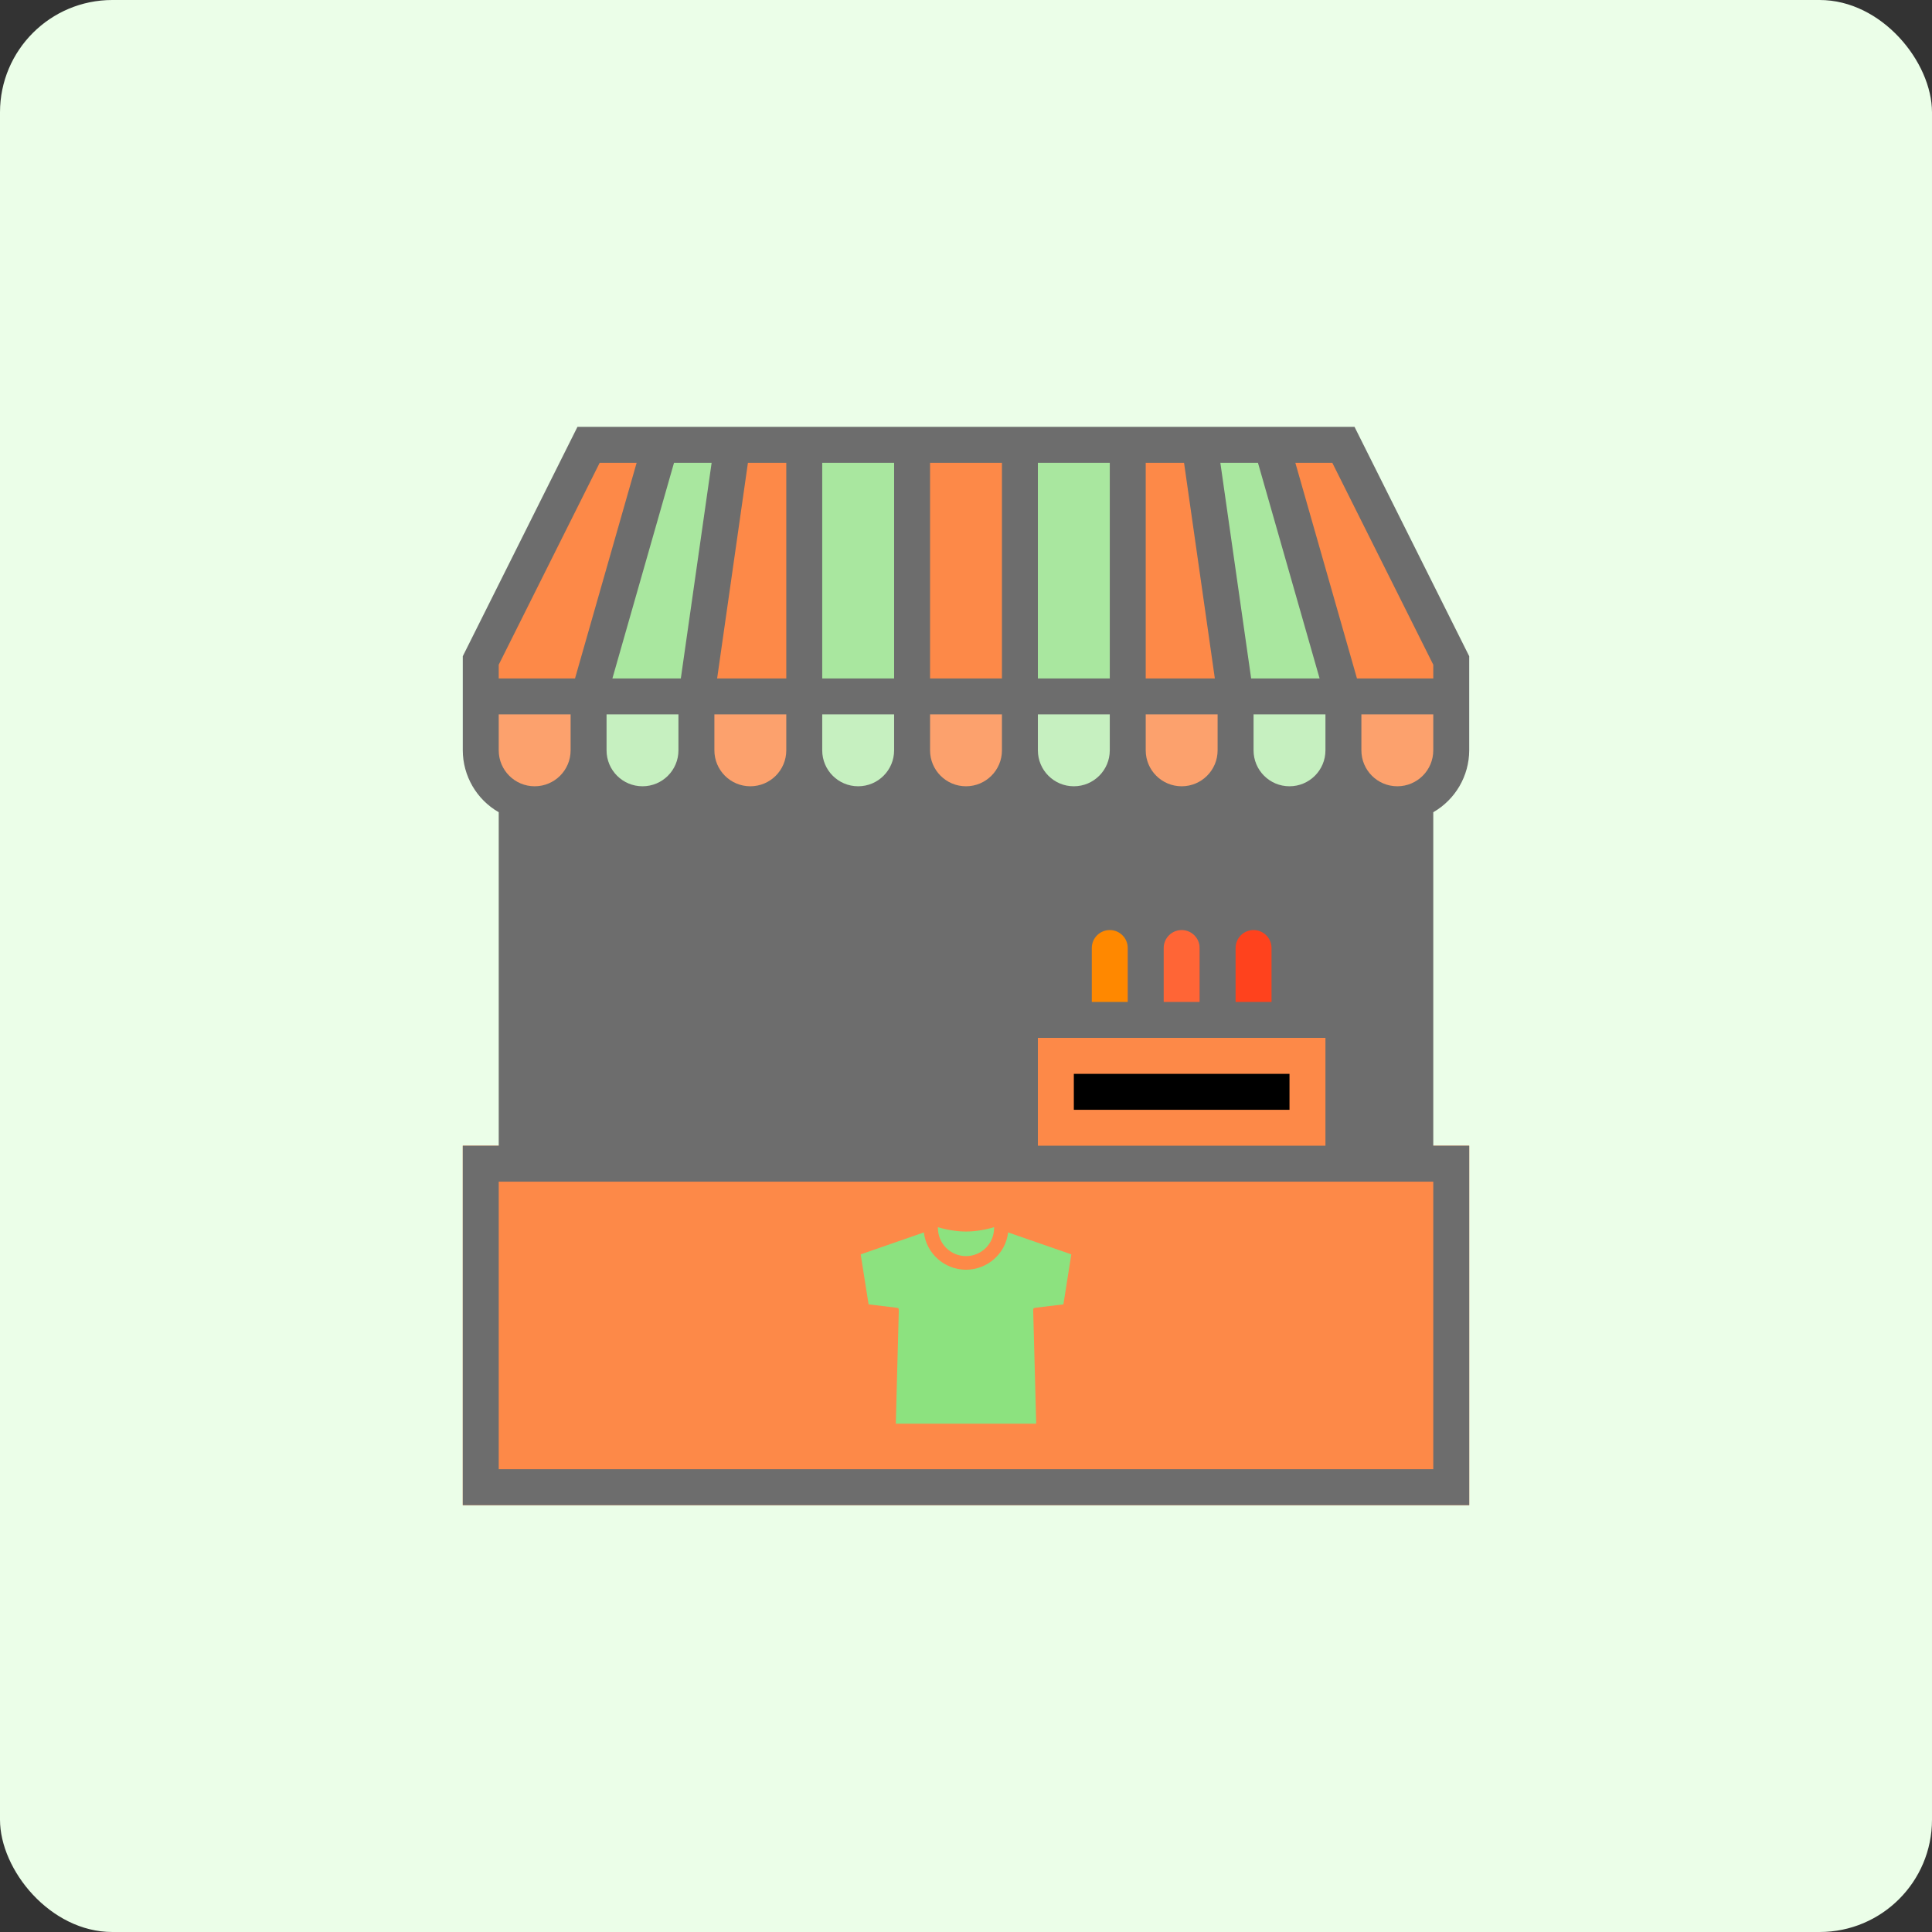 <svg width="86" height="86" viewBox="0 0 86 86" fill="none" xmlns="http://www.w3.org/2000/svg">
<rect x="0" y="0" width="86" height="86" fill="#333333" stroke="none"/>
<rect width="86" height="86" rx="5" fill="#EBFEE8"/>
<path d="M48.641 40.349L49.441 37.949L50.959 38.455L50.158 40.855L48.641 40.349Z" fill="#008100"/>
<path d="M51.841 40.345L52.641 37.945L54.159 38.452L53.359 40.851L51.841 40.345Z" fill="#008100"/>
<path d="M55.042 40.347L55.842 37.947L57.36 38.453L56.56 40.853L55.042 40.347Z" fill="#008100"/>
<path d="M49.4 39.801C48.075 39.801 47 40.875 47 42.201V46.201H51.8V42.201C51.8 40.875 50.725 39.801 49.4 39.801Z" fill="#FF8800"/>
<path d="M52.6 39.801C51.275 39.801 50.2 40.875 50.2 42.201V46.201H55V42.201C55 40.875 53.926 39.801 52.6 39.801Z" fill="#FF6536"/>
<path d="M55.8 39.801C54.475 39.801 53.4 40.875 53.4 42.201V46.201H58.2V42.201C58.2 40.875 57.126 39.801 55.8 39.801Z" fill="#FF421D"/>
<path d="M45.4 45.4H59.8V51.8H45.4V45.4Z" fill="#FD8948"/>
<path d="M40.6 19.801H45.4V31.001H40.6V19.801Z" fill="#FD8948"/>
<path d="M35.8 31.001V19.801H32.245L31 31.001H35.8Z" fill="#FD8948"/>
<path d="M35.8 19.801H40.6V31.001H35.8V19.801Z" fill="#A9E79F"/>
<path d="M31 31.001L32.245 19.801H28.689L26.2 31.001H31Z" fill="#A9E79F"/>
<path d="M59.801 31.001L57.312 19.801H53.756L55.001 31.001H59.801Z" fill="#A9E79F"/>
<path d="M28.689 19.801H26.2L21.4 29.401V31.001H26.2L28.689 19.801Z" fill="#FD8948"/>
<path d="M55 31.001L53.755 19.801H50.2V31.001H55Z" fill="#FD8948"/>
<path d="M45.4 19.801H50.2V31.001H45.4V19.801Z" fill="#A9E79F"/>
<path d="M59.799 19.801H57.31L59.799 31.001H64.599V29.401L59.799 19.801Z" fill="#FD8948"/>
<path d="M21.4 31V33.4C21.4 34.725 22.475 35.8 23.8 35.8C25.126 35.8 26.2 34.725 26.2 33.4V31H21.4Z" fill="#FCA16D"/>
<path d="M26.2 31V33.4C26.2 34.725 27.275 35.8 28.6 35.8C29.926 35.8 31 34.725 31 33.4V31H26.2Z" fill="#C6F0C0"/>
<path d="M31 31V33.4C31 34.725 32.075 35.8 33.4 35.8C34.725 35.8 35.8 34.725 35.8 33.4V31H31Z" fill="#FCA16D"/>
<path d="M35.8 31V33.4C35.8 34.725 36.874 35.8 38.2 35.8C39.525 35.8 40.6 34.725 40.6 33.4V31H35.8Z" fill="#C6F0C0"/>
<path d="M40.6 31V33.4C40.6 34.725 41.674 35.8 43 35.8C44.325 35.8 45.4 34.725 45.4 33.4V31H40.6Z" fill="#FCA16D"/>
<path d="M45.4 31V33.4C45.4 34.725 46.475 35.8 47.8 35.8C49.126 35.8 50.2 34.725 50.2 33.4V31H45.4Z" fill="#C6F0C0"/>
<path d="M50.2 31V33.4C50.2 34.725 51.275 35.8 52.6 35.8C53.926 35.8 55 34.725 55 33.4V31H50.2Z" fill="#FCA16D"/>
<path d="M55 31V33.4C55 34.725 56.075 35.8 57.4 35.8C58.725 35.8 59.8 34.725 59.8 33.4V31H55Z" fill="#C6F0C0"/>
<path d="M59.8 33.4C59.8 34.725 60.874 35.8 62.2 35.8C63.525 35.8 64.6 34.725 64.6 33.4V31H59.8V33.4Z" fill="#FCA16D"/>
<path d="M20.6 51H65.4V67H20.6V51Z" fill="#FD8948"/>
<path d="M48.835 56.037L51.235 53.637L52.367 54.768L49.966 57.168L48.835 56.037Z" fill="#33BC00"/>
<path d="M50.2 56.602H52.6V58.202H50.2V56.602Z" fill="#33BC00"/>
<path d="M47.728 55H47.472C46.416 55.001 45.425 55.511 44.809 56.37L41.775 60.619C41.129 61.524 41.339 62.78 42.244 63.426C42.585 63.669 42.993 63.8 43.413 63.8H43.515C43.827 63.8 44.135 63.727 44.414 63.588L49.193 61.198C50.809 60.39 51.464 58.425 50.655 56.808C50.101 55.7 48.968 55 47.728 55Z" fill="#FF6536"/>
<path d="M39 55.801H38.2C37.316 55.801 36.6 56.517 36.6 57.401V58.201C36.603 61.292 39.108 63.797 42.2 63.801H43C43.883 63.801 44.6 63.084 44.6 62.201V61.401C44.596 58.309 42.091 55.804 39 55.801Z" fill="#79D60D"/>
<path d="M60.294 19H25.705L20.6 29.211V33.4C20.603 34.538 21.213 35.588 22.2 36.155V51H20.6V67H65.4V51H63.8V36.155C64.786 35.588 65.396 34.538 65.4 33.4V29.211L60.294 19ZM59 33.4C59 34.284 58.283 35 57.4 35C56.516 35 55.8 34.284 55.8 33.4V31.8H59V33.4ZM54.2 33.4C54.2 34.284 53.483 35 52.6 35C51.716 35 51 34.284 51 33.4V31.8H54.2V33.4ZM49.4 33.4C49.4 34.284 48.683 35 47.8 35C46.916 35 46.2 34.284 46.2 33.4V31.8H49.4V33.4ZM44.6 33.4C44.6 34.284 43.883 35 43 35C42.116 35 41.4 34.284 41.4 33.4V31.8H44.6V33.4ZM39.8 33.4C39.8 34.284 39.083 35 38.2 35C37.316 35 36.6 34.284 36.6 33.4V31.8H39.8V33.4ZM35 33.4C35 34.284 34.283 35 33.4 35C32.516 35 31.8 34.284 31.8 33.4V31.8H35V33.4ZM30.2 33.4C30.2 34.284 29.483 35 28.6 35C27.716 35 27 34.284 27 33.4V31.8H30.2V33.4ZM41.4 30.2V20.6H44.6V30.2H41.4ZM39.8 30.2H36.6V20.6H39.8V30.2ZM35 30.2H31.922L33.293 20.6H35V30.2ZM30.306 30.2H27.26L30.003 20.6H31.677L30.306 30.2ZM55.8 30.2H55.693L54.322 20.6H55.996L58.74 30.2H55.8ZM52.706 20.6L54.077 30.2H51V20.6H52.706ZM49.4 30.2H46.2V20.6H49.4V30.2ZM22.2 29.589L26.694 20.6H28.339L25.596 30.2H22.2V29.589ZM25.4 31.8V33.4C25.4 34.284 24.683 35 23.8 35C22.916 35 22.2 34.284 22.2 33.4V31.8H25.4ZM63.8 65.4H22.2V52.6H63.8V65.4ZM49.4 41.4C49.841 41.4 50.2 41.758 50.2 42.2V44.6H48.6V42.2C48.6 41.758 48.958 41.4 49.4 41.4ZM51.8 42.2C51.8 41.758 52.158 41.4 52.6 41.4C53.041 41.4 53.4 41.758 53.4 42.2V44.6H51.8V42.2ZM55 42.2C55 41.758 55.358 41.4 55.8 41.4C56.241 41.4 56.6 41.758 56.6 42.2V44.6H55V42.2ZM50.2 46.2H59V51H46.2V46.2H50.2ZM63.8 33.4C63.8 34.284 63.083 35 62.2 35C61.316 35 60.6 34.284 60.6 33.4V31.8H63.8V33.4ZM60.6 30.2H60.403L57.66 20.6H59.305L63.8 29.589V30.2H60.6Z" fill="#6D6D6D"/>
<path d="M47.8 47.801H57.4V49.401H47.8V47.801Z" fill="black"/>
<path d="M52.365 54.766L51.234 53.635L49.394 55.475C48.892 55.168 48.316 55.004 47.728 55H47.472C46.415 55.002 45.424 55.512 44.808 56.371L43.54 58.148C42.498 56.674 40.804 55.798 39 55.8H38.2C37.316 55.8 36.6 56.517 36.6 57.4V58.2C36.603 61.292 39.108 63.797 42.2 63.8H43C43.07 63.8 43.141 63.793 43.21 63.778C43.276 63.789 43.343 63.796 43.411 63.8H43.513C43.826 63.8 44.134 63.727 44.413 63.587L49.191 61.199C50.302 60.648 51.004 59.513 51 58.272C51 58.248 50.993 58.224 50.992 58.2H52.6V56.6H50.531L52.365 54.766ZM38.2 58.2V57.4H39C40.641 57.396 42.117 58.4 42.716 59.928C42.903 60.397 42.999 60.896 43 61.4L42.995 62.185L42.2 62.2C39.992 62.198 38.202 60.408 38.2 58.2ZM48.476 59.768L44.6 61.706V61.4C44.598 61.153 44.579 60.906 44.544 60.661C44.537 60.608 44.53 60.555 44.521 60.501C44.483 60.261 44.43 60.024 44.361 59.792C44.361 59.782 44.361 59.772 44.355 59.762L46.115 57.3C46.429 56.863 46.933 56.603 47.472 56.6H47.727C48.65 56.601 49.399 57.349 49.398 58.273C49.398 58.906 49.042 59.484 48.476 59.768Z" fill="black"/>
<rect x="34" y="53" width="21" height="12" fill="#FD8948"/>
<path d="M43 54.82C42.338 54.82 41.75 54.625 41.75 54.625V54.664C41.75 54.996 41.882 55.313 42.116 55.548C42.35 55.782 42.669 55.914 43 55.914C43.331 55.914 43.65 55.782 43.884 55.548C44.118 55.313 44.25 54.996 44.25 54.664V54.625C44.25 54.625 43.662 54.82 43 54.82Z" fill="#8CE27F"/>
<path d="M44.875 54.859C44.768 55.792 43.961 56.52 43 56.52C42.039 56.52 41.232 55.792 41.125 54.859L38.312 55.836L38.664 58.062L39.869 58.207C40.008 58.225 40.008 58.225 40.008 58.367L39.875 63.375H46.125L45.992 58.367C45.988 58.231 45.988 58.231 46.131 58.207L47.336 58.062L47.688 55.836L44.875 54.859Z" fill="#8CE27F"/>
</svg>
